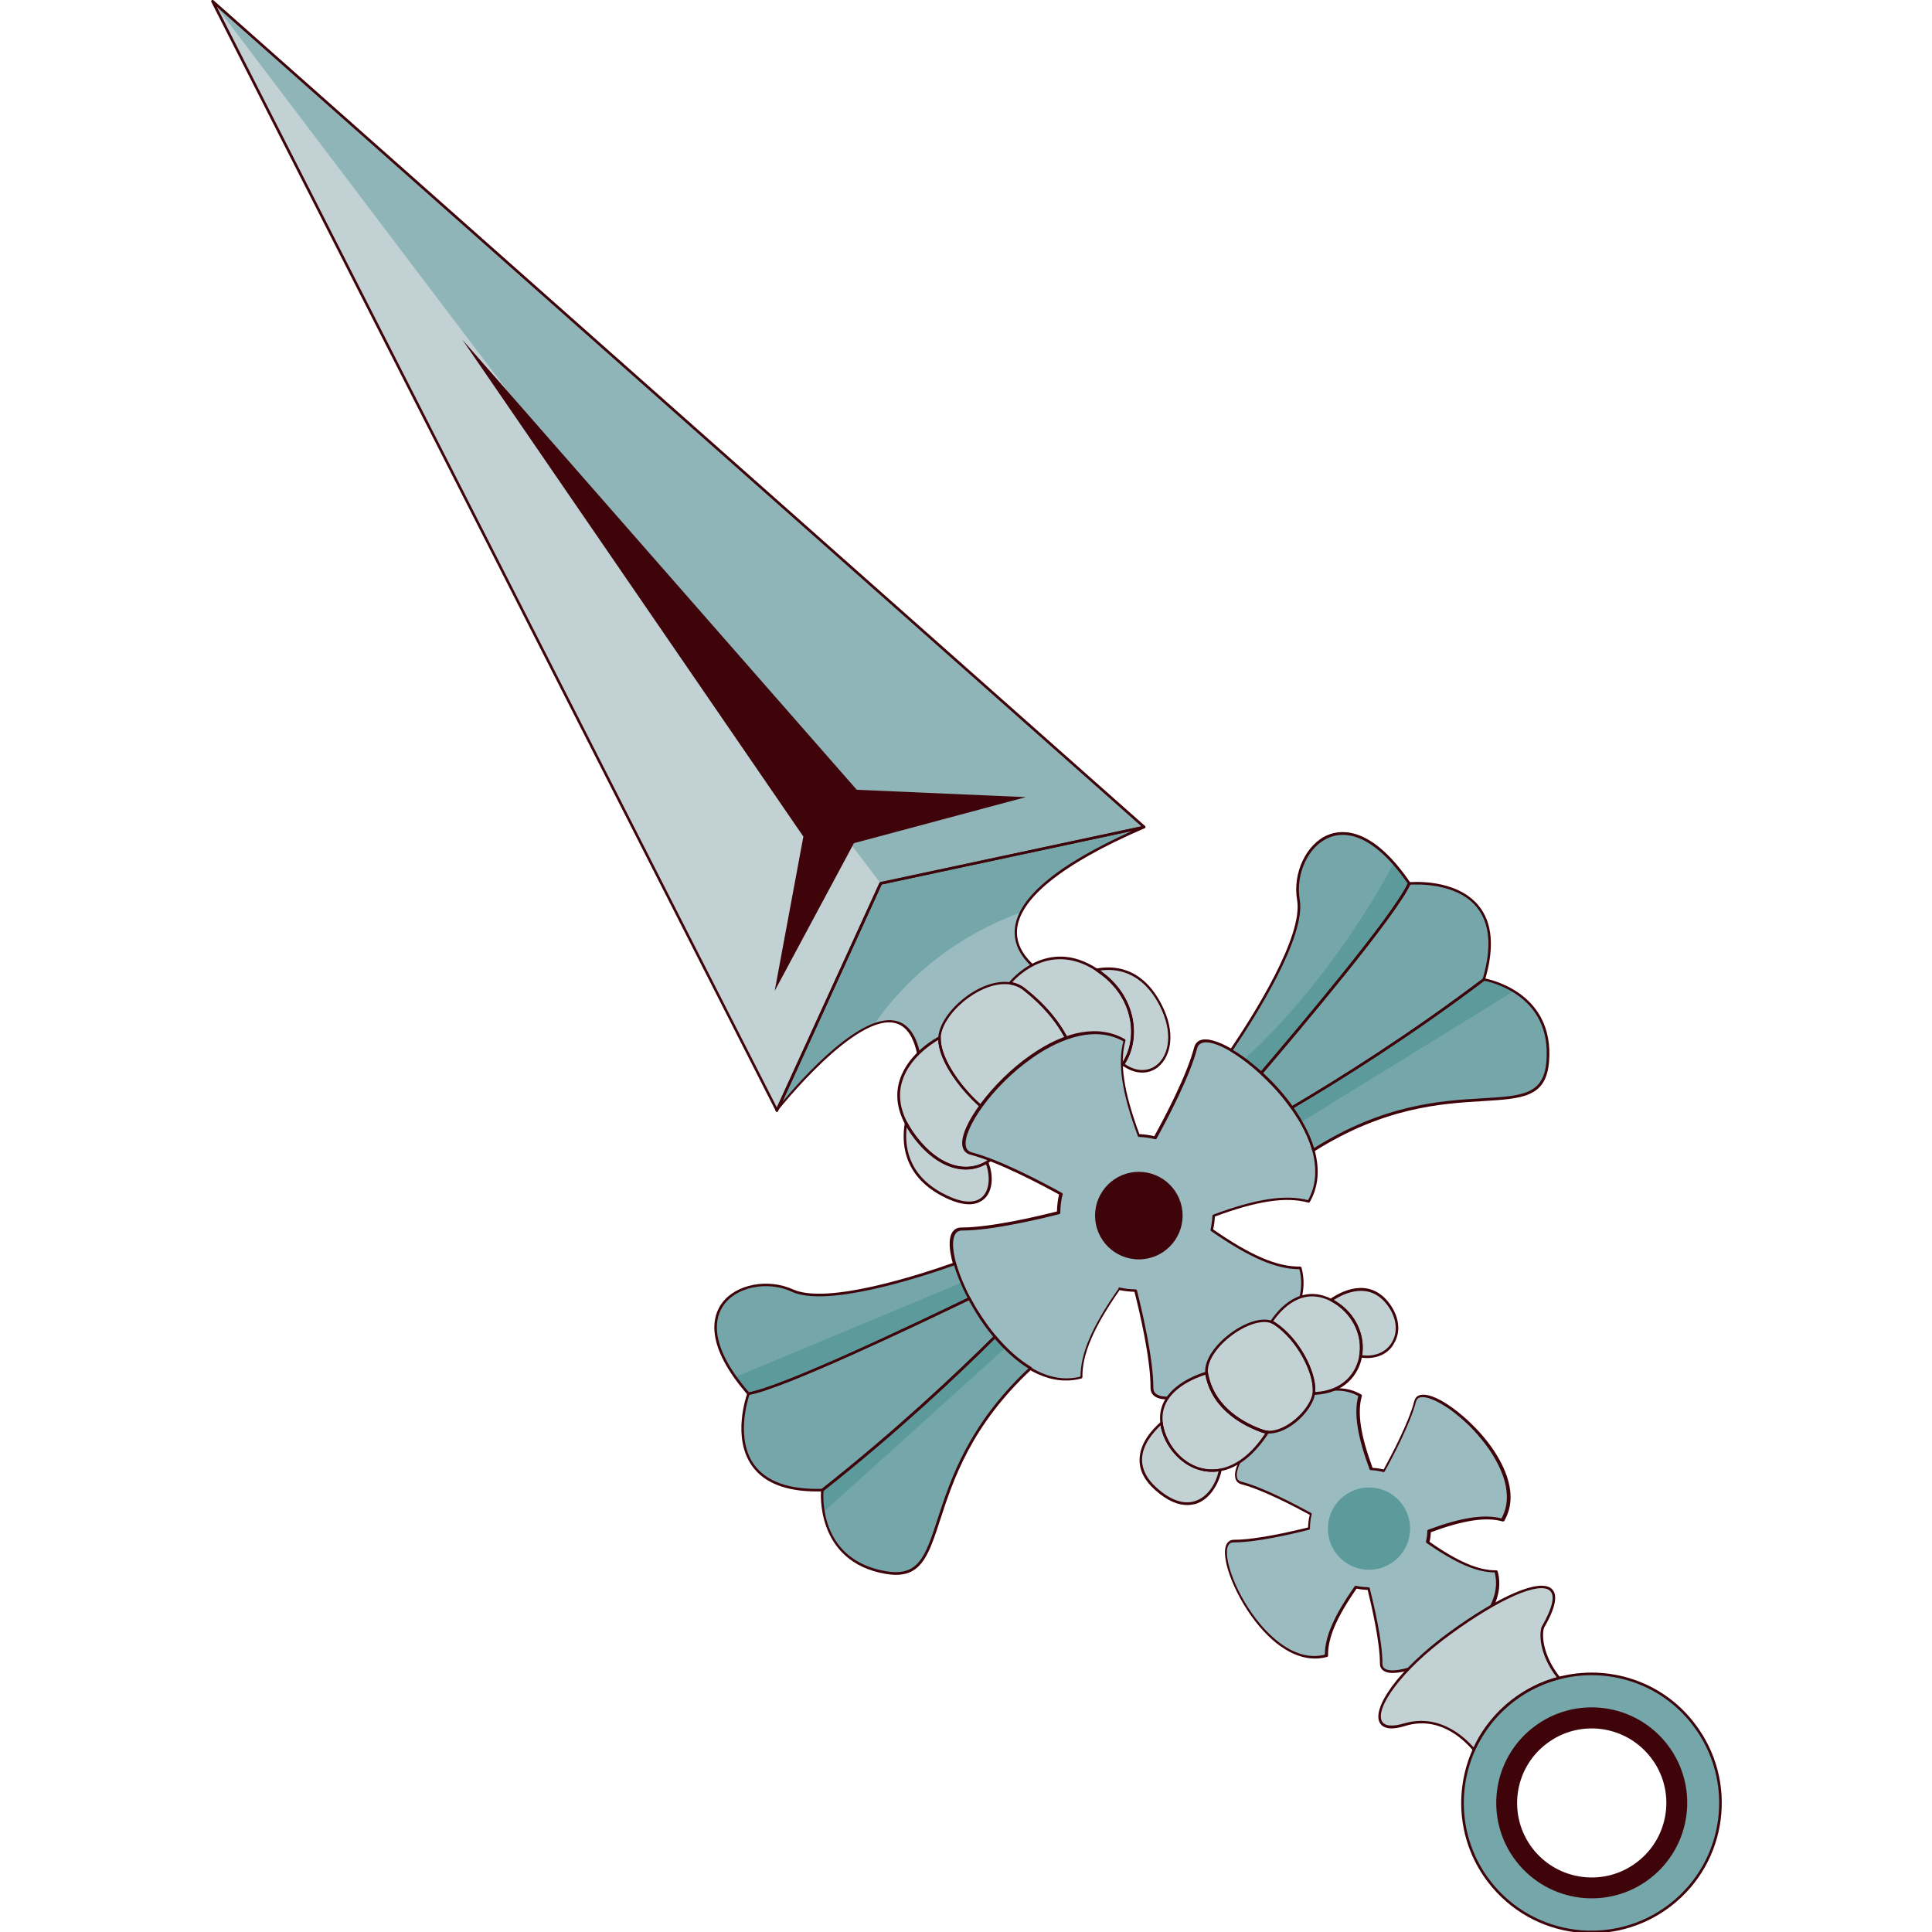 <?xml version="1.0" encoding="utf-8"?>
<!-- Generator: Adobe Illustrator 25.2.1, SVG Export Plug-In . SVG Version: 6.00 Build 0)  -->
<svg version="1.1" id="Слой_1" xmlns="http://www.w3.org/2000/svg" xmlns:xlink="http://www.w3.org/1999/xlink" x="0px" y="0px"
	 viewBox="0 0 1024 1024" style="enable-background:new 0 0 1024 1024;" xml:space="preserve">
<style type="text/css">
	.st0{fill:#9ABCC1;}
	.st1{fill:#74A6AA;}
	.st2{fill:#C2D1D4;}
	.st3{opacity:0.64;fill:#74A6AA;}
	.st4{fill:#3F040A;}
	.st5{fill:#5C9A9B;}
	.st6{fill:none;stroke:#3F040A;stroke-width:1.373;stroke-linecap:round;stroke-linejoin:round;stroke-miterlimit:10;}
</style>
<g>
	<path class="st0" d="M606.4,438.4c-40.8,17.6-58.8,32.8-65.1,45.1c-11.7,22.7,16.8,35.7,16.8,35.7s-52.3,42.1-69.7,53.2
		c-1-29.3-12-34.3-25.4-29.2c-21.8,8.4-49.9,43.7-51.2,45.4l55-120.3L606.4,438.4z"/>
	<path class="st1" d="M606.4,438.4c-40.8,17.6-58.8,32.8-65.1,45.1c-39.1,14.4-63.4,38.4-78.2,59.7c-21.8,8.4-49.9,43.7-51.2,45.4
		l55-120.3L606.4,438.4z"/>
	<polygon class="st2" points="606.4,438.4 466.8,468.3 411.8,588.7 112.6,0.7 	"/>
	<polygon class="st3" points="112.6,0.7 466.8,468.3 606.4,438.4 	"/>
	<polygon class="st4" points="410.6,525.2 425.8,443.4 245.1,180.1 454.1,418.6 543.7,422.5 452.6,446.9 	"/>
	<path class="st4" d="M411.8,589.3c-0.1,0-0.2,0-0.4-0.1c-0.3-0.2-0.4-0.6-0.3-0.9l55-120.4c0.1-0.2,0.3-0.3,0.5-0.4l139.6-29.8
		c0.4-0.1,0.7,0.1,0.8,0.5c0.1,0.3-0.1,0.7-0.4,0.8c-44,19-67.4,38-67.6,55c-0.1,15.5,19.1,24.4,19.3,24.5c0.2,0.1,0.4,0.3,0.4,0.5
		c0,0.2-0.1,0.5-0.3,0.6c-0.5,0.4-52.5,42.2-69.7,53.2c-0.2,0.1-0.5,0.1-0.7,0c-0.2-0.1-0.4-0.3-0.4-0.6
		c-0.6-17.2-4.7-27.2-12.3-29.7c-21.1-6.9-62.7,45.8-63.2,46.3C412.2,589.2,412,589.3,411.8,589.3z M467.3,468.8L414.7,584
		c10.5-12.6,42.6-48.7,61.3-42.6c8,2.6,12.4,12.6,13.2,29.7c16.8-11,61-46.5,67.7-51.8c-4.1-2.1-19.2-10.8-19.1-25.3
		c0.2-17,21.1-35,62.3-53.6L467.3,468.8z"/>
	<path class="st2" d="M570.4,565.3c0.3,1.8,0.1,3.7-0.5,5.8c-3.4,11.5-19.5,26.1-33.1,24.6c-1.5-0.2-3-0.5-4.4-1.1
		c-14-5.8-34.9-29.6-34.4-44.6c0.4-12.8,21.5-31.3,37.3-28.9c2.8,0.4,5.4,1.4,7.6,3.2C558.3,536.5,567.8,550.7,570.4,565.3z"/>
	<path class="st2" d="M595.1,564.1c-5.2,7.5-14.1,11.3-25.2,7c0.6-2.1,0.8-4.1,0.5-5.8c-2.6-14.6-12-28.8-27.5-40.9
		c-2.3-1.8-4.9-2.8-7.6-3.2c0,0,19.1-24.8,46-7.1c1.1,0.7,2.1,1.4,3.2,2.3C602.2,529.9,603.6,551.9,595.1,564.1z"/>
	<path class="st2" d="M536.7,595.7c-2.5,9.7-7.5,16.7-13.7,20.4c-11.5,6.8-27.4,2.5-40-16.2c-1.1-1.6-2-3.2-2.8-4.8
		c-14.8-28.5,17.8-45.1,17.8-45.1c-0.4,15,20.5,38.8,34.4,44.6C533.8,595.2,535.2,595.6,536.7,595.7z"/>
	<path class="st2" d="M615.1,532.6c13.1,25.4-4,43.4-20,31.5c8.5-12.2,7.1-34.2-10.6-47.8c-1.1-0.8-2.2-1.6-3.2-2.3
		C589.2,512.4,604.7,512.4,615.1,532.6z"/>
	<path class="st2" d="M523,616.1c5,12.8-0.1,29.7-23.8,16.9c-20.3-10.9-20.7-28.1-19-37.9c0.8,1.6,1.7,3.2,2.8,4.8
		C495.6,618.6,511.5,622.9,523,616.1z"/>
	<path class="st4" d="M538.7,596.5c-0.7,0-1.3,0-2-0.1c-1.5-0.2-3.1-0.5-4.5-1.1c-13.5-5.5-35.3-29.5-34.9-45.2
		c0.2-6.1,5-13.8,12.5-20.1c8.4-7,18-10.5,25.6-9.4c3,0.4,5.7,1.6,8,3.4c15.5,12.2,25.1,26.5,27.7,41.3c0.3,1.8,0.2,3.9-0.5,6.1
		C567.1,583,551.8,596.5,538.7,596.5z M532.4,521.6c-6.7,0-14.7,3.4-21.8,9.3c-7.2,6.1-11.8,13.4-12,19.1c-0.4,14.3,19.6,38,34,43.9
		c1.4,0.5,2.8,0.9,4.2,1c0.6,0.1,1.3,0.1,1.9,0.1c13.1,0,27.5-14.1,30.5-24.2c0.6-2.1,0.8-3.9,0.5-5.5l0,0
		c-2.6-14.5-12-28.5-27.2-40.5c-2.1-1.7-4.6-2.7-7.3-3.1C534.3,521.7,533.4,521.6,532.4,521.6z"/>
	<path class="st4" d="M578.8,573.5c-2.9,0-6-0.6-9.2-1.8c-0.3-0.1-0.5-0.5-0.4-0.8c0.6-2.1,0.8-3.9,0.5-5.5
		c-2.6-14.5-12-28.5-27.2-40.5c-2.1-1.7-4.6-2.7-7.3-3.1c-0.2,0-0.4-0.2-0.5-0.4c-0.1-0.2-0.1-0.5,0.1-0.7
		c0.2-0.3,19.8-25.1,46.9-7.2c1.1,0.7,2.2,1.5,3.3,2.3c18,13.8,19.6,36,10.8,48.7l0,0C591.6,570.4,585.6,573.5,578.8,573.5z
		 M570.7,570.7c9.7,3.5,18.4,0.9,23.9-7c0,0,0,0,0,0c8.5-12.2,6.9-33.5-10.5-46.8c-1-0.8-2.1-1.5-3.2-2.3
		c-23.2-15.2-40.6,1.8-44.4,6c2.5,0.5,4.8,1.6,6.8,3.2c15.5,12.2,25.1,26.5,27.7,41.3C571.3,566.8,571.2,568.6,570.7,570.7z"/>
	<path class="st4" d="M511.9,619.9c-10.2,0-20.9-6.9-29.5-19.5c-1.1-1.6-2.1-3.3-2.9-4.9c-4.1-7.9-5-15.7-2.6-23.2
		c4.7-14.6,20-22.6,20.7-22.9c0.2-0.1,0.5-0.1,0.7,0c0.2,0.1,0.3,0.4,0.3,0.6c-0.4,14.3,19.6,38,34,43.9c1.4,0.5,2.8,0.9,4.2,1
		c0.2,0,0.4,0.1,0.5,0.3c0.1,0.2,0.2,0.4,0.1,0.6c-2.4,9.5-7.4,16.9-14,20.8C519.7,618.8,515.9,619.9,511.9,619.9z M497.3,551.2
		c-3.5,2-15.2,9.6-19,21.5c-2.3,7.1-1.4,14.5,2.5,22.1c0.8,1.5,1.7,3.1,2.8,4.7c11.5,16.9,26.8,23.2,39.1,15.9
		c6.1-3.6,10.8-10.4,13.2-19.2c-1.3-0.2-2.5-0.5-3.8-1C519,589.8,497.9,566.9,497.3,551.2z"/>
	<path class="st4" d="M605.4,568.5c-3.5,0-7.2-1.3-10.7-3.9c-0.3-0.2-0.4-0.6-0.2-0.9c8.5-12.2,6.9-33.5-10.5-46.8
		c-1-0.8-2.1-1.5-3.2-2.3c-0.2-0.1-0.4-0.4-0.3-0.7c0.1-0.3,0.3-0.5,0.5-0.5c8.4-1.7,24.1-1.5,34.6,18.9v0c7.9,15.2,4.9,27.5-1.5,33
		C611.7,567.4,608.6,568.5,605.4,568.5z M596.1,563.9c6,4.2,12.5,4.3,17.3,0.3c6-5.1,8.7-16.7,1.2-31.3v0
		c-9.5-18.3-23.2-19.7-31.5-18.5c0.6,0.4,1.2,0.9,1.8,1.4C602.6,529.4,604.5,551.1,596.1,563.9z"/>
	<path class="st4" d="M513.7,638.3c-3.6,0-8.5-1.2-14.8-4.6c-20.8-11.2-21-29-19.3-38.6c0.1-0.3,0.3-0.5,0.6-0.6
		c0.3-0.1,0.6,0.1,0.7,0.4c0.8,1.5,1.7,3.1,2.8,4.7c11.5,16.9,26.8,23.2,39.1,15.9c0.2-0.1,0.4-0.1,0.6-0.1c0.2,0.1,0.3,0.2,0.4,0.4
		c3.1,7.7,2.2,15.8-2.2,19.7C519.8,637,517.3,638.3,513.7,638.3z M480.6,597.3c-1.2,9.6,0.3,25.1,18.9,35.1
		c12.1,6.5,18.1,4.7,21,2.1c3.8-3.4,4.6-10.5,2.1-17.5c-12.8,7-28.5,0.5-40.2-16.8C481.8,599.3,481.1,598.3,480.6,597.3z"/>
	<path class="st0" d="M684.7,587c5.1,7.2,9.2,14.9,11.4,22.6c2.7,9.5,2.4,18.9-2.5,27.2c-13.6-3.8-31.1,0.4-50.4,7.6
		c-0.1,2.5-0.4,5.1-1,7.6c16.9,11.8,32.7,20.3,46.8,20.1c12.1,43.5-78.7,83.9-78.6,63.5c0.1-15.3-5.7-40-8.6-51.5
		c-2.9,0-5.9-0.4-8.7-1c-11.8,16.9-20.3,32.7-20.1,46.9c-43.5,12.1-83.9-78.7-63.5-78.6c15.3,0.1,40-5.7,51.5-8.7
		c0-3.3,0.4-6.6,1.3-9.8c-10.3-5.7-32.8-17.6-47.6-21.4c-19.7-5.1,42.4-82.7,81.3-60c-3.8,13.6,0.4,31.1,7.6,50.4
		c2.9,0.1,5.8,0.5,8.7,1.3c5.7-10.3,17.6-32.8,21.4-47.6c1.5-5.8,9.3-4.5,18.9,1.1c3.8,2.2,7.8,5.1,11.9,8.5
		c1.4,1.1,2.7,2.3,4.1,3.5c2.1,1.9,4.1,3.9,6.1,6C678.3,578.6,681.7,582.7,684.7,587z"/>
	<path class="st4" d="M618.5,741.7c-2.1,0-4-0.3-5.4-1c-2.2-1-3.3-2.8-3.3-5.2c0.1-15.2-5.8-40.2-8.5-50.8c-2.6-0.1-5.3-0.4-7.9-0.9
		c-13.8,19.8-19.9,34.1-19.7,46.1c0,0.3-0.2,0.6-0.5,0.7c-14.9,4.1-31.3-3.3-46.3-20.9c-15.8-18.6-27-46.3-22.6-55.8
		c1-2.1,2.8-3.3,5.1-3.3c0.1,0,0.2,0,0.2,0c15.2,0,40-5.8,50.6-8.5c0.1-3,0.4-6,1.1-9c-9.6-5.3-32.3-17.3-47-21.1
		c-2.3-0.6-3.7-2.1-4.2-4.5c-1.9-10.3,15.9-34.2,36-48.2c18.9-13.3,36.7-16.3,50.1-8.5c0.3,0.2,0.4,0.5,0.3,0.8
		c-3.2,11.6-1,26.9,7.4,49.5c2.6,0.1,5.3,0.5,7.9,1.1c5.3-9.6,17.3-32.3,21.1-47c0.5-1.8,1.5-3.1,3.1-3.8c3.5-1.4,9.4,0.2,16.8,4.5
		c3.9,2.3,8,5.2,12,8.6c1.3,1.1,2.7,2.3,4.1,3.6c2.3,2.1,4.3,4.1,6.2,6.1c3.7,3.9,7.1,8.1,10.1,12.3l0,0c5.6,7.8,9.4,15.5,11.5,22.8
		c2.9,10.5,2.1,19.8-2.5,27.8c-0.2,0.3-0.5,0.4-0.8,0.3c-11.6-3.2-26.9-1-49.5,7.4c-0.1,2.3-0.4,4.6-0.9,6.8
		c19.8,13.8,34,19.9,46.1,19.7c0,0,0,0,0,0c0.3,0,0.6,0.2,0.7,0.5c4.1,14.9-3.3,31.3-20.9,46.3C653,731.6,630.6,741.7,618.5,741.7z
		 M593.2,682.4c0,0,0.1,0,0.1,0c2.8,0.6,5.7,1,8.6,1c0.3,0,0.6,0.2,0.7,0.5c2.6,10.3,8.7,36,8.7,51.6c0,1.9,0.8,3.1,2.5,3.9
		c8.2,3.8,34.2-5.4,54.3-22.4c9.9-8.4,25.6-25.2,20.6-44.3c0,0,0,0-0.1,0c-12.3,0-26.7-6.3-46.7-20.2c-0.2-0.2-0.3-0.4-0.3-0.7
		c0.5-2.4,0.9-4.9,1-7.4c0-0.3,0.2-0.5,0.4-0.6c22.9-8.5,38.4-10.8,50.3-7.7c4.2-7.5,4.9-16.4,2.2-26.3c-2-7.2-5.8-14.7-11.3-22.4
		l0,0c-3-4.2-6.3-8.3-10-12.1c-1.9-2-3.9-3.9-6.1-6c-1.4-1.2-2.7-2.4-4-3.5c-3.9-3.3-8-6.2-11.8-8.5c-6.9-4.1-12.5-5.7-15.5-4.4
		c-1.2,0.5-2,1.4-2.3,2.8c-3.8,14.6-15.1,36.2-21.5,47.8c-0.2,0.3-0.4,0.4-0.8,0.3c-2.8-0.7-5.7-1.1-8.5-1.2c-0.3,0-0.5-0.2-0.6-0.4
		c-8.5-22.9-10.8-38.4-7.7-50.3c-17.2-9.6-37.5,1.3-48.1,8.7c-21.6,15.1-37,38-35.4,46.8c0.3,1.8,1.4,2.9,3.2,3.4
		c14.6,3.8,36.2,15.1,47.8,21.5c0.3,0.1,0.4,0.5,0.3,0.8c-0.8,3.1-1.2,6.4-1.2,9.7c0,0.3-0.2,0.6-0.5,0.7
		c-10.3,2.6-35.8,8.7-51.4,8.7c-0.1,0-0.1,0-0.2,0c-1.8,0-3.1,0.8-3.9,2.5c-3.8,8.2,5.3,34.2,22.4,54.3c8.4,9.9,25.2,25.6,44.3,20.6
		c0-12.3,6.2-26.7,20.2-46.7C592.7,682.5,592.9,682.4,593.2,682.4z"/>
	<circle class="st4" cx="603.6" cy="644.3" r="23.2"/>
	<path class="st1" d="M747,468.3c-7.6,16.7-56.4,74.8-78.4,100.5c-1.4-1.2-2.7-2.4-4.1-3.5c-1.7-1.4-3.3-2.7-4.9-3.9
		c-2.4-1.8-4.7-3.3-7-4.6c12.6-18.5,38.9-60.3,35.6-79.7c-4-23.4,19.4-54.6,50.5-19.4C741.4,460.6,744.1,464.2,747,468.3z"/>
	<path class="st1" d="M786.5,519.1c-39.8,30-77.7,53.7-101.7,67.9c-3.1-4.3-6.5-8.4-10.1-12.2c-2-2.1-4.1-4.1-6.1-6
		c22-25.7,70.9-83.7,78.4-100.5C747,468.3,803.1,462.8,786.5,519.1z"/>
	<path class="st1" d="M820.3,562.9c-3.2,37.1-51.7,0.9-124.1,46.8c-1.4-5-3.7-10.1-6.5-15c-1.5-2.6-3.2-5.2-4.9-7.7
		c24.1-14.2,62-37.9,101.7-67.9c0,0,7.8,1.2,15.9,6.2C812,531.1,822.1,542.3,820.3,562.9z"/>
	<path class="st1" d="M506.1,669.7c0.9,3.1,2.1,6.5,3.6,10c0.5,1.2,1,2.4,1.6,3.6c0.7,1.6,1.5,3.2,2.4,4.8
		c-30.4,14.8-99,47.4-117.1,50.4c-2.6-3-4.9-5.9-6.9-8.7c-28.8-40.5,8.2-56,30.2-46C438,692.2,485,677.2,506.1,669.7z"/>
	<path class="st1" d="M435.9,789.8c39.1-30.9,71.6-61.6,91.4-81.2c-3.4-4.1-6.5-8.4-9.3-12.8c-1.6-2.5-3-5-4.3-7.5
		c-30.4,14.8-98.9,47.4-117.1,50.4C396.7,738.7,377.2,791.6,435.9,789.8z"/>
	<path class="st1" d="M546.3,725.3c-62.7,58.4-40,114.5-76.7,108.2c-23.8-4-31-20.6-33.1-32.1c-1.2-6.6-0.7-11.6-0.7-11.6
		c39.1-30.9,71.6-61.5,91.4-81.2c1.7,2.1,3.5,4,5.4,5.9C537,718.7,541.5,722.5,546.3,725.3z"/>
	<path class="st5" d="M747,468.3c-7.6,16.7-56.4,74.8-78.4,100.5c-1.4-1.2-2.7-2.4-4.1-3.5c-1.7-1.4-3.3-2.7-4.9-3.9
		c15.5-14.1,49-48.4,79.1-103.7C741.4,460.6,744.1,464.2,747,468.3z"/>
	<path class="st5" d="M802.4,525.3l-112.7,69.4c-1.5-2.6-3.2-5.2-4.9-7.7c24.1-14.2,62-37.9,101.7-67.9
		C786.5,519.1,794.3,520.3,802.4,525.3z"/>
	<path class="st5" d="M509.7,679.8c0.5,1.2,1,2.4,1.6,3.6c0.7,1.6,1.5,3.2,2.4,4.8c-30.4,14.8-99,47.4-117.1,50.4
		c-2.6-3-4.9-5.9-6.9-8.7L509.7,679.8z"/>
	<path class="st5" d="M532.7,714.5l-96.2,86.9c-1.2-6.6-0.7-11.6-0.7-11.6c39.1-30.9,71.6-61.5,91.4-81.2
		C529.1,710.6,530.8,712.6,532.7,714.5z"/>
	<path class="st4" d="M668.5,569.4c-0.2,0-0.3-0.1-0.5-0.2c-1.4-1.2-2.7-2.4-4-3.5c-3.9-3.3-8-6.2-11.8-8.5
		c-0.2-0.1-0.3-0.3-0.3-0.4c0-0.2,0-0.4,0.1-0.5c11.8-17.4,38.8-59.8,35.5-79.2c-2.5-14.4,4.9-29.9,16.4-34.6
		c7.7-3.1,23.6-4,43.6,25.3c0.1,0.2,0.2,0.5,0.1,0.7c-7.6,16.9-57.5,76-78.5,100.6C668.9,569.3,668.8,569.4,668.5,569.4
		C668.6,569.4,668.6,569.4,668.5,569.4z M653.5,556.5c3.7,2.2,7.6,5,11.4,8.2c1.2,1,2.4,2,3.6,3.1c21.1-24.7,69.7-82.4,77.7-99.4
		c-19.4-28.2-34.5-27.5-41.7-24.5c-11,4.4-18,19.3-15.6,33C692.2,496.5,665.6,538.6,653.5,556.5z"/>
	<path class="st4" d="M684.7,587.7c-0.2,0-0.4-0.1-0.6-0.3c-3-4.2-6.3-8.3-10-12.1c-1.9-2-3.9-3.9-6.1-6c-0.3-0.3-0.3-0.7-0.1-1
		c21-24.6,70.8-83.6,78.3-100.3c0.1-0.2,0.3-0.4,0.6-0.4c1-0.1,24.8-2.2,36.8,12.3c7.4,8.9,8.6,22.2,3.5,39.4c0,0.1-0.1,0.3-0.2,0.4
		c-39.4,29.8-77.1,53.4-101.8,67.9C685,587.7,684.9,587.7,684.7,587.7z M669.5,568.7c2.1,1.9,3.9,3.8,5.7,5.6
		c3.6,3.8,6.8,7.7,9.8,11.8c24.6-14.5,61.9-37.9,100.9-67.4c4.9-16.7,3.8-29.4-3.3-38c-10.7-13-32-12-35.2-11.8
		C739.3,486.2,690.6,543.9,669.5,568.7z M786.5,519.1L786.5,519.1L786.5,519.1z"/>
	<path class="st4" d="M696.1,610.3c-0.1,0-0.2,0-0.2,0c-0.2-0.1-0.4-0.2-0.4-0.5c-2-7.2-5.8-14.7-11.3-22.4
		c-0.1-0.2-0.2-0.4-0.1-0.5c0-0.2,0.2-0.3,0.3-0.4c24.7-14.5,62.3-38.1,101.7-67.9c0.2-0.1,0.3-0.2,0.5-0.1
		c0.4,0.1,37.7,6.3,34.4,44.5l0,0c-1.6,18.6-14.1,19.3-34.9,20.6c-22.1,1.3-52.4,3.2-89.6,26.7C696.4,610.3,696.3,610.3,696.1,610.3
		z M685.7,587.2c5.1,7.3,8.7,14.5,10.8,21.3c37.1-23.3,67.3-25.1,89.5-26.4c20.7-1.2,32.1-1.9,33.6-19.3c3.1-35.2-29.5-42.3-32.9-43
		C747.7,549.3,710.4,572.6,685.7,587.2z M820.3,562.8L820.3,562.8L820.3,562.8z"/>
	<path class="st4" d="M396.7,739.4c-0.2,0-0.4-0.1-0.5-0.2c-23.3-26.8-18.4-42-13.5-48.6c7.4-10,24.3-13.2,37.6-7.2
		c17.9,8.1,65.8-7.3,85.6-14.3c0.2-0.1,0.4-0.1,0.5,0c0.2,0.1,0.3,0.2,0.3,0.4c1.2,4.2,3,8.9,5.2,13.6c0.7,1.6,1.5,3.2,2.4,4.8
		c0.1,0.2,0.1,0.4,0,0.5c-0.1,0.2-0.2,0.3-0.4,0.4c-29.2,14.1-98.9,47.4-117.2,50.5C396.8,739.4,396.7,739.4,396.7,739.4z
		 M405.9,681.7c-8.9,0-17.4,3.4-22.1,9.7c-4.7,6.3-9.2,20.7,13.2,46.6c18.6-3.4,86.6-35.8,115.9-50c-0.7-1.4-1.4-2.9-2.1-4.2
		c-2.1-4.5-3.9-9-5.1-13.1c-20.3,7.2-67.8,22.2-85.9,14C415.3,682.6,410.6,681.7,405.9,681.7z"/>
	<path class="st4" d="M433,790.5c-16.4,0-27.9-4.5-34.3-13.4c-11-15.3-2.9-37.7-2.6-38.7c0.1-0.2,0.3-0.4,0.5-0.4
		c18.1-3.1,87.8-36.3,116.9-50.4c0.3-0.2,0.7,0,0.9,0.3c1.5,2.7,2.8,5.2,4.3,7.4c2.8,4.5,5.9,8.8,9.2,12.8c0.2,0.3,0.2,0.7,0,0.9
		c-20.3,20.2-52.7,50.7-91.5,81.3c-0.1,0.1-0.3,0.1-0.4,0.1C434.9,790.5,433.9,790.5,433,790.5z M435.9,789.8L435.9,789.8
		L435.9,789.8z M397.2,739.3c-1,3-7.3,23.4,2.5,37c6.5,9,18.6,13.3,35.9,12.8c38.4-30.3,70.5-60.5,90.8-80.6
		c-3.2-3.9-6.2-8-8.9-12.4c-1.3-2.1-2.6-4.4-4-6.9C484.2,703.3,416,735.8,397.2,739.3z"/>
	<path class="st4" d="M474.9,834.7c-1.6,0-3.4-0.2-5.4-0.5c-37.8-6.4-34.4-44.1-34.3-44.5c0-0.2,0.1-0.4,0.3-0.5
		c38.7-30.6,71.1-61,91.4-81.2c0.1-0.1,0.3-0.2,0.5-0.2c0.2,0,0.4,0.1,0.5,0.2c6.1,7.2,12.4,12.8,18.8,16.6c0.2,0.1,0.3,0.3,0.3,0.5
		c0,0.2-0.1,0.4-0.2,0.6c-32.2,30-41.6,58.8-48.5,79.9C492.5,823.3,488.8,834.7,474.9,834.7z M436.5,790.1
		c-0.3,3.7-2,36.8,33.2,42.7l0,0c17.2,2.9,20.8-7.9,27.2-27.6c6.9-21.1,16.3-49.9,48.2-79.9c-6.1-3.7-12.1-9.1-17.9-15.8
		C507,729.7,474.9,759.8,436.5,790.1z"/>
	<path class="st0" d="M789.5,766.9c3.9,5.6,7.1,11.5,8.8,17.5c2.1,7.3,1.8,14.6-1.9,21.1c-10.5-2.9-24,0.3-39,5.8
		c-0.1,2-0.3,3.9-0.8,5.9c13,9.1,25.3,15.7,36.2,15.5c9.4,33.6-60.8,64.9-60.8,49.1c0-11.8-4.4-31-6.7-39.8c-2.3,0-4.5-0.3-6.7-0.8
		c-9.1,13.1-15.7,25.3-15.5,36.2c-33.6,9.4-64.9-60.9-49.1-60.8c11.8,0,31-4.4,39.8-6.7c0-2.6,0.3-5.1,1-7.6
		c-8-4.4-25.4-13.6-36.8-16.6c-15.3-3.9,32.8-63.9,62.9-46.4c-2.9,10.5,0.3,24,5.8,39c2.3,0.1,4.5,0.4,6.7,1
		c4.4-8,13.6-25.4,16.6-36.8c1.2-4.5,7.2-3.5,14.6,0.9c2.9,1.7,6.1,4,9.2,6.6c1,0.9,2.1,1.8,3.1,2.7c1.6,1.5,3.2,3,4.7,4.7
		C784.5,760.4,787.1,763.6,789.5,766.9z"/>
	<path class="st4" d="M738.2,886.7c-1.7,0-3.1-0.2-4.2-0.8c-1.7-0.8-2.6-2.2-2.6-4.1c0-11.7-4.5-30.9-6.5-39.1c-2-0.1-4-0.3-5.9-0.7
		c-10.6,15.3-15.3,26.2-15.1,35.5c0,0.3-0.2,0.6-0.5,0.7c-11.6,3.2-24.3-2.5-35.9-16.2c-12.3-14.5-20.9-35.9-17.5-43.3
		c0.8-1.7,2.2-2.6,4.1-2.6c0.1,0,0.1,0,0.2,0c11.7,0,30.7-4.5,39-6.5c0.1-2.3,0.3-4.5,0.9-6.7c-7.5-4.1-24.9-13.3-36.2-16.2
		c-1.8-0.5-3-1.7-3.3-3.6c-1.5-8,12.4-26.6,27.9-37.4c14.7-10.3,28.5-12.7,38.9-6.6c0.3,0.2,0.4,0.5,0.3,0.8
		c-2.5,8.9-0.7,20.7,5.7,38.1c2,0.1,4,0.4,5.9,0.8c4.1-7.5,13.3-24.9,16.2-36.2c0.4-1.5,1.2-2.5,2.5-3c2.7-1.1,7.4,0.1,13.1,3.5
		c3,1.8,6.2,4.1,9.3,6.7c1.1,0.9,2.1,1.8,3.2,2.8c1.8,1.6,3.3,3.2,4.8,4.7c2.9,3,5.5,6.2,7.9,9.5l0,0c4.3,6.1,7.3,12,8.9,17.7
		c2.3,8.1,1.6,15.4-2,21.6c-0.2,0.3-0.5,0.4-0.8,0.3c-8.9-2.5-20.7-0.7-38.1,5.7c-0.1,1.7-0.3,3.4-0.7,5.1
		c15,10.5,25.9,15.1,35,15.1c0.1,0,0.2-0.1,0.4,0c0.3,0,0.6,0.2,0.7,0.5c3.2,11.6-2.5,24.3-16.2,35.9
		C765,878.9,747.7,886.7,738.2,886.7z M718.6,840.5c0,0,0.1,0,0.1,0c2.2,0.5,4.4,0.7,6.6,0.8c0.3,0,0.6,0.2,0.7,0.5
		c2,8,6.8,27.9,6.7,40c0,1.4,0.6,2.3,1.8,2.9c6.2,2.9,26.8-4.5,41.8-17.3c7.6-6.4,19.7-19.4,15.9-34c-9.5,0-20.7-4.9-36.1-15.6
		c-0.2-0.2-0.3-0.4-0.3-0.7c0.4-1.8,0.7-3.8,0.7-5.7c0-0.3,0.2-0.5,0.4-0.6c17.6-6.5,29.7-8.4,38.9-6c3.2-5.8,3.7-12.5,1.6-20.1
		c-1.6-5.5-4.5-11.3-8.7-17.3l0,0c-2.3-3.2-4.9-6.4-7.7-9.4c-1.4-1.5-3-3.1-4.7-4.6c-1-0.9-2.1-1.9-3.1-2.7c-3-2.6-6.2-4.8-9.1-6.5
		c-5.3-3.1-9.6-4.3-11.9-3.4c-0.9,0.4-1.4,1.1-1.7,2.1c-3,11.7-12.6,29.8-16.6,37c-0.2,0.3-0.5,0.4-0.8,0.3c-2.2-0.6-4.4-0.9-6.6-1
		c-0.3,0-0.5-0.2-0.6-0.4c-6.5-17.6-8.4-29.7-6-38.9c-13.2-7.3-28.8,1.1-37,6.8c-16.2,11.3-28.5,29.3-27.3,36.1
		c0.2,1.3,1,2.2,2.3,2.5c11.3,2.9,28,11.7,37,16.6c0.3,0.1,0.4,0.5,0.3,0.8c-0.6,2.4-0.9,4.9-0.9,7.4c0,0.3-0.2,0.6-0.5,0.7
		c-9.9,2.5-28.1,6.7-39.8,6.7c-0.1,0-0.1,0-0.2,0c-1.4,0-2.3,0.6-2.9,1.8c-2.9,6.2,4.5,26.8,17.3,41.8c6.4,7.6,19.3,19.7,34,15.9
		c0-9.5,4.9-20.7,15.7-36.1C718.2,840.6,718.4,840.5,718.6,840.5z"/>
	<path class="st2" d="M696.5,737.4c0,0.4-0.1,0.8-0.1,1.2c-1.5,9.5-14.7,21.3-24.6,20.5c-0.9-0.1-1.8-0.2-2.6-0.5
		c-10.4-3.7-25.8-12.1-29.5-29.5c-0.1-0.4-0.2-0.9-0.2-1.3c-1-13.4,22.8-31.1,34.3-27.1c0.6,0.2,1.2,0.5,1.7,0.8
		C687.6,709.3,697.1,726.9,696.5,737.4z"/>
	<path class="st2" d="M671.7,759.1c-7.9,12.5-16.7,18.4-24.9,19.9c-14.7,2.7-27.7-8.7-30.8-22.4c-0.2-0.8-0.3-1.7-0.4-2.4
		c-2-16.7,16.5-24.2,23.9-26.5c0,0.5,0.1,0.9,0.2,1.3c3.6,17.5,19.1,25.9,29.5,29.5C670,758.9,670.8,759,671.7,759.1z"/>
	<path class="st2" d="M721.1,718.9c-1.8,10.4-10.1,19.3-24.8,19.7c0.1-0.4,0.1-0.8,0.1-1.2c0.6-10.5-8.9-28.1-21-36
		c-0.5-0.3-1.1-0.6-1.7-0.8c3.9-5.9,15.4-19.9,31.8-11.5c0.9,0.5,1.8,1,2.7,1.6C718.7,697.4,722.9,708.9,721.1,718.9z"/>
	<path class="st2" d="M646.8,779c-3,13.9-15.9,26.7-34.2,10.1c-16.1-14.5-4-28.8,3-35c0.1,0.8,0.2,1.6,0.4,2.4
		C619.1,770.4,632.1,781.7,646.8,779z"/>
	<path class="st2" d="M721.1,718.9c1.8-10-2.5-21.5-12.8-28.2c-0.9-0.6-1.8-1.1-2.7-1.6c5.6-3.8,19.4-11.1,29.6,1.3
		C747.1,704.8,737.8,721.5,721.1,718.9z"/>
	<path class="st4" d="M672.7,759.8c-0.4,0-0.7,0-1,0c-1-0.1-1.9-0.3-2.8-0.6c-9.5-3.4-26.1-11.7-29.9-30c-0.1-0.5-0.2-1-0.2-1.5
		c-0.6-7.5,6.2-15.6,12.8-20.6c8.1-6.2,16.9-9,22.4-7.1c0.6,0.2,1.3,0.5,1.8,0.9c12.9,8.4,21.9,26.3,21.3,36.6c0,0,0,0,0,0
		c0,0.4-0.1,0.8-0.1,1.2C695.6,747.8,683.1,759.8,672.7,759.8z M670.1,700.7c-5,0-11.5,2.7-17.7,7.4c-6.2,4.8-12.7,12.4-12.2,19.5
		c0,0.4,0.1,0.8,0.2,1.2c3.7,17.6,19.7,25.8,29,29c0.8,0.3,1.6,0.4,2.4,0.5c9.7,0.8,22.5-11.2,23.9-19.9c0.1-0.4,0.1-0.7,0.1-1.1
		c0.5-9.8-8.4-27.4-20.7-35.4c-0.5-0.3-1-0.5-1.5-0.7C672.5,700.9,671.3,700.7,670.1,700.7z M696.5,737.4L696.5,737.4L696.5,737.4z"
		/>
	<path class="st4" d="M642.5,780.1c-13.6,0-24.4-11.4-27.1-23.4c-0.2-0.9-0.3-1.7-0.4-2.5c-2-17.2,16.4-24.8,24.4-27.2
		c0.2-0.1,0.4,0,0.6,0.1c0.2,0.1,0.3,0.3,0.3,0.5c0,0.4,0.1,0.8,0.2,1.2c3.7,17.6,19.7,25.8,29,29c0.8,0.3,1.6,0.4,2.4,0.5
		c0.2,0,0.5,0.2,0.6,0.4c0.1,0.2,0.1,0.5,0,0.7C665,771,656.3,778,647,779.7C645.4,780,643.9,780.1,642.5,780.1z M638.9,728.6
		c-8,2.6-24.5,9.9-22.6,25.5c0.1,0.8,0.2,1.6,0.4,2.4c2.9,12.7,15.2,24.7,30,21.9c8.7-1.6,16.9-8.1,23.9-18.7
		c-0.6-0.1-1.1-0.2-1.7-0.4c-9.5-3.4-26.1-11.7-29.9-30C638.9,729,638.9,728.8,638.9,728.6z"/>
	<path class="st4" d="M696.4,739.3c-0.2,0-0.4-0.1-0.5-0.2c-0.1-0.2-0.2-0.4-0.2-0.6c0.1-0.4,0.1-0.7,0.1-1.1
		c0.5-9.8-8.4-27.4-20.7-35.4c-0.5-0.3-1-0.5-1.5-0.7c-0.2-0.1-0.4-0.2-0.4-0.4c-0.1-0.2,0-0.4,0.1-0.6c4.2-6.4,15.9-20.4,32.7-11.7
		c1,0.5,1.9,1,2.8,1.6c9.9,6.4,15.1,17.8,13.1,28.9l0,0C720.2,728.5,712.6,738.8,696.4,739.3C696.4,739.3,696.4,739.3,696.4,739.3z
		 M674.8,700.3c0.3,0.2,0.7,0.3,1,0.5c12.9,8.4,21.9,26.3,21.3,36.6c0,0.1,0,0.3,0,0.4c14.9-0.8,21.8-10.3,23.3-19.1l0,0
		c1.9-10.5-3.1-21.3-12.5-27.5c-0.9-0.6-1.8-1.1-2.7-1.6C690,681.9,679.2,693.9,674.8,700.3z"/>
	<path class="st4" d="M629.2,797.7c-4.4,0-10.1-1.8-17-8c-5.5-4.9-8.3-10.3-8.2-16c0-8.9,7-16.4,11.2-20c0.2-0.2,0.5-0.2,0.7-0.1
		c0.2,0.1,0.4,0.3,0.4,0.6c0.1,0.8,0.2,1.6,0.4,2.4c2.9,12.7,15.2,24.7,30,21.9c0.2,0,0.5,0,0.6,0.2c0.2,0.2,0.2,0.4,0.2,0.6
		c-1.5,6.9-5.9,15.2-13.7,17.8C632.5,797.4,630.9,797.7,629.2,797.7z M615.1,755.5c-4,3.8-9.8,10.5-9.8,18.2
		c0,5.2,2.6,10.3,7.8,14.9c7.2,6.5,14.3,9,20.3,7c6.9-2.2,11-9.4,12.5-15.8c-15.2,2.2-27.6-10.1-30.6-23.1
		C615.3,756.3,615.2,755.9,615.1,755.5z"/>
	<path class="st4" d="M724.5,719.8c-1.1,0-2.3-0.1-3.5-0.3c-0.2,0-0.3-0.1-0.5-0.3c-0.1-0.1-0.2-0.3-0.1-0.5
		c1.9-10.5-3.1-21.3-12.5-27.5c-0.9-0.6-1.8-1.1-2.7-1.6c-0.2-0.1-0.4-0.3-0.4-0.6c0-0.2,0.1-0.5,0.3-0.6
		c5.7-3.9,19.9-11.4,30.5,1.4c5.8,7.1,7.2,15.5,3.4,22C736.3,717,730.9,719.8,724.5,719.8z M721.9,718.3c7,0.9,13-1.7,16-7.1
		c3.4-6,2.1-13.8-3.3-20.4c-9.3-11.3-21.9-5.5-27.7-1.8c0.6,0.3,1.2,0.7,1.8,1.1C718.4,696.4,723.6,707.4,721.9,718.3z"/>
	<path class="st1" d="M826.3,889.4c-8.6,2.2-17,6.2-24.5,12c-9.2,7.1-16.1,16.1-20.6,26c-10,22.3-7.8,49.3,8.2,70
		c23.1,29.9,66,35.4,96,12.3c29.9-23.1,35.4-66,12.3-95.9C880.5,891.4,852.1,882.7,826.3,889.4z M868.2,987.4
		c-17.6,13.6-42.9,10.3-56.4-7.2c-13.6-17.6-10.3-42.9,7.3-56.4s42.8-10.3,56.4,7.3C889.1,948.6,885.8,973.8,868.2,987.4z"/>
	<path class="st2" d="M817.7,862.7c-1.7,6.4,1,17.2,8.6,26.7c-8.6,2.2-17,6.2-24.5,12c-9.2,7.1-16.1,16.1-20.6,26
		c-5.6-6.6-18.9-18.8-36.9-13.3c-24.2,7.4-14.8-20.2,24-48.5C807.2,837.4,836.6,830,817.7,862.7z"/>
	<path class="st6" d="M826.3,889.4c-8.6,2.2-17,6.2-24.5,12c-9.2,7.1-16.1,16.1-20.6,26c-10,22.3-7.8,49.3,8.2,70
		c23.1,29.9,66,35.4,95.9,12.3c29.9-23.1,35.4-66,12.3-95.9C880.5,891.4,852.1,882.7,826.3,889.4z M868.2,987.4
		c-17.6,13.6-42.8,10.3-56.4-7.2c-13.6-17.6-10.3-42.9,7.3-56.4c17.6-13.6,42.8-10.3,56.4,7.3C889.1,948.6,885.8,973.9,868.2,987.4z
		"/>
	<path class="st4" d="M781.3,928.1c-0.2,0-0.4-0.1-0.5-0.2c-6.1-7.2-18.8-18.4-36.1-13.1c-9,2.8-12.3,0.5-13.5-1.9
		c-3.8-7.5,9-27.4,36.9-47.8c26.8-19.5,48.1-28.6,54.3-23c3.5,3.1,2.1,10.1-4.1,20.8c-1.5,5.6,0.6,16.1,8.5,26
		c0.1,0.2,0.2,0.4,0.1,0.6c-0.1,0.2-0.3,0.4-0.5,0.5c-8.8,2.3-17,6.3-24.2,11.9c-8.8,6.8-15.8,15.7-20.4,25.7
		C781.8,927.9,781.6,928.1,781.3,928.1C781.3,928.1,781.3,928.1,781.3,928.1z M753.4,912.1c13.3,0,23.2,9,27.7,14.1
		c4.6-9.9,11.6-18.6,20.3-25.3c7.1-5.5,15.1-9.5,23.7-11.9c-7.8-10.1-9.7-20.6-8.1-26.5c0-0.1,0-0.1,0.1-0.2
		c5.7-9.9,7.3-16.6,4.4-19.2c-5.6-5-26.7,4.2-52.6,23.1c-26.9,19.6-39.9,39.2-36.5,46c1.4,2.7,5.6,3.1,11.9,1.2
		C747.4,912.5,750.5,912.1,753.4,912.1z"/>
	<path class="st4" d="M411.8,589.3c-0.3,0-0.5-0.1-0.6-0.4L112,1c-0.1-0.3-0.1-0.7,0.2-0.9c0.3-0.2,0.6-0.2,0.9,0l493.8,437.7
		c0.2,0.2,0.3,0.4,0.2,0.7c-0.1,0.3-0.3,0.4-0.5,0.5l-139.3,29.8l-54.9,120.1C412.3,589.2,412.1,589.4,411.8,589.3z M114.9,3.6
		l296.9,583.5L466.2,468c0.1-0.2,0.3-0.3,0.5-0.4L605,438L114.9,3.6z"/>
	<path class="st4" d="M812.7,915.5c-22.1,17.1-26.2,48.9-9.1,71c17.1,22.1,48.9,26.2,71,9.1c22.1-17.1,26.2-48.9,9.1-71
		C866.6,902.5,834.8,898.4,812.7,915.5z M868.2,987.4c-17.6,13.6-42.9,10.3-56.4-7.2c-13.6-17.6-10.3-42.9,7.3-56.4
		s42.8-10.3,56.4,7.3C889.1,948.6,885.8,973.8,868.2,987.4z"/>
	<circle class="st5" cx="725.6" cy="810.2" r="21.8"/>
</g>
</svg>
